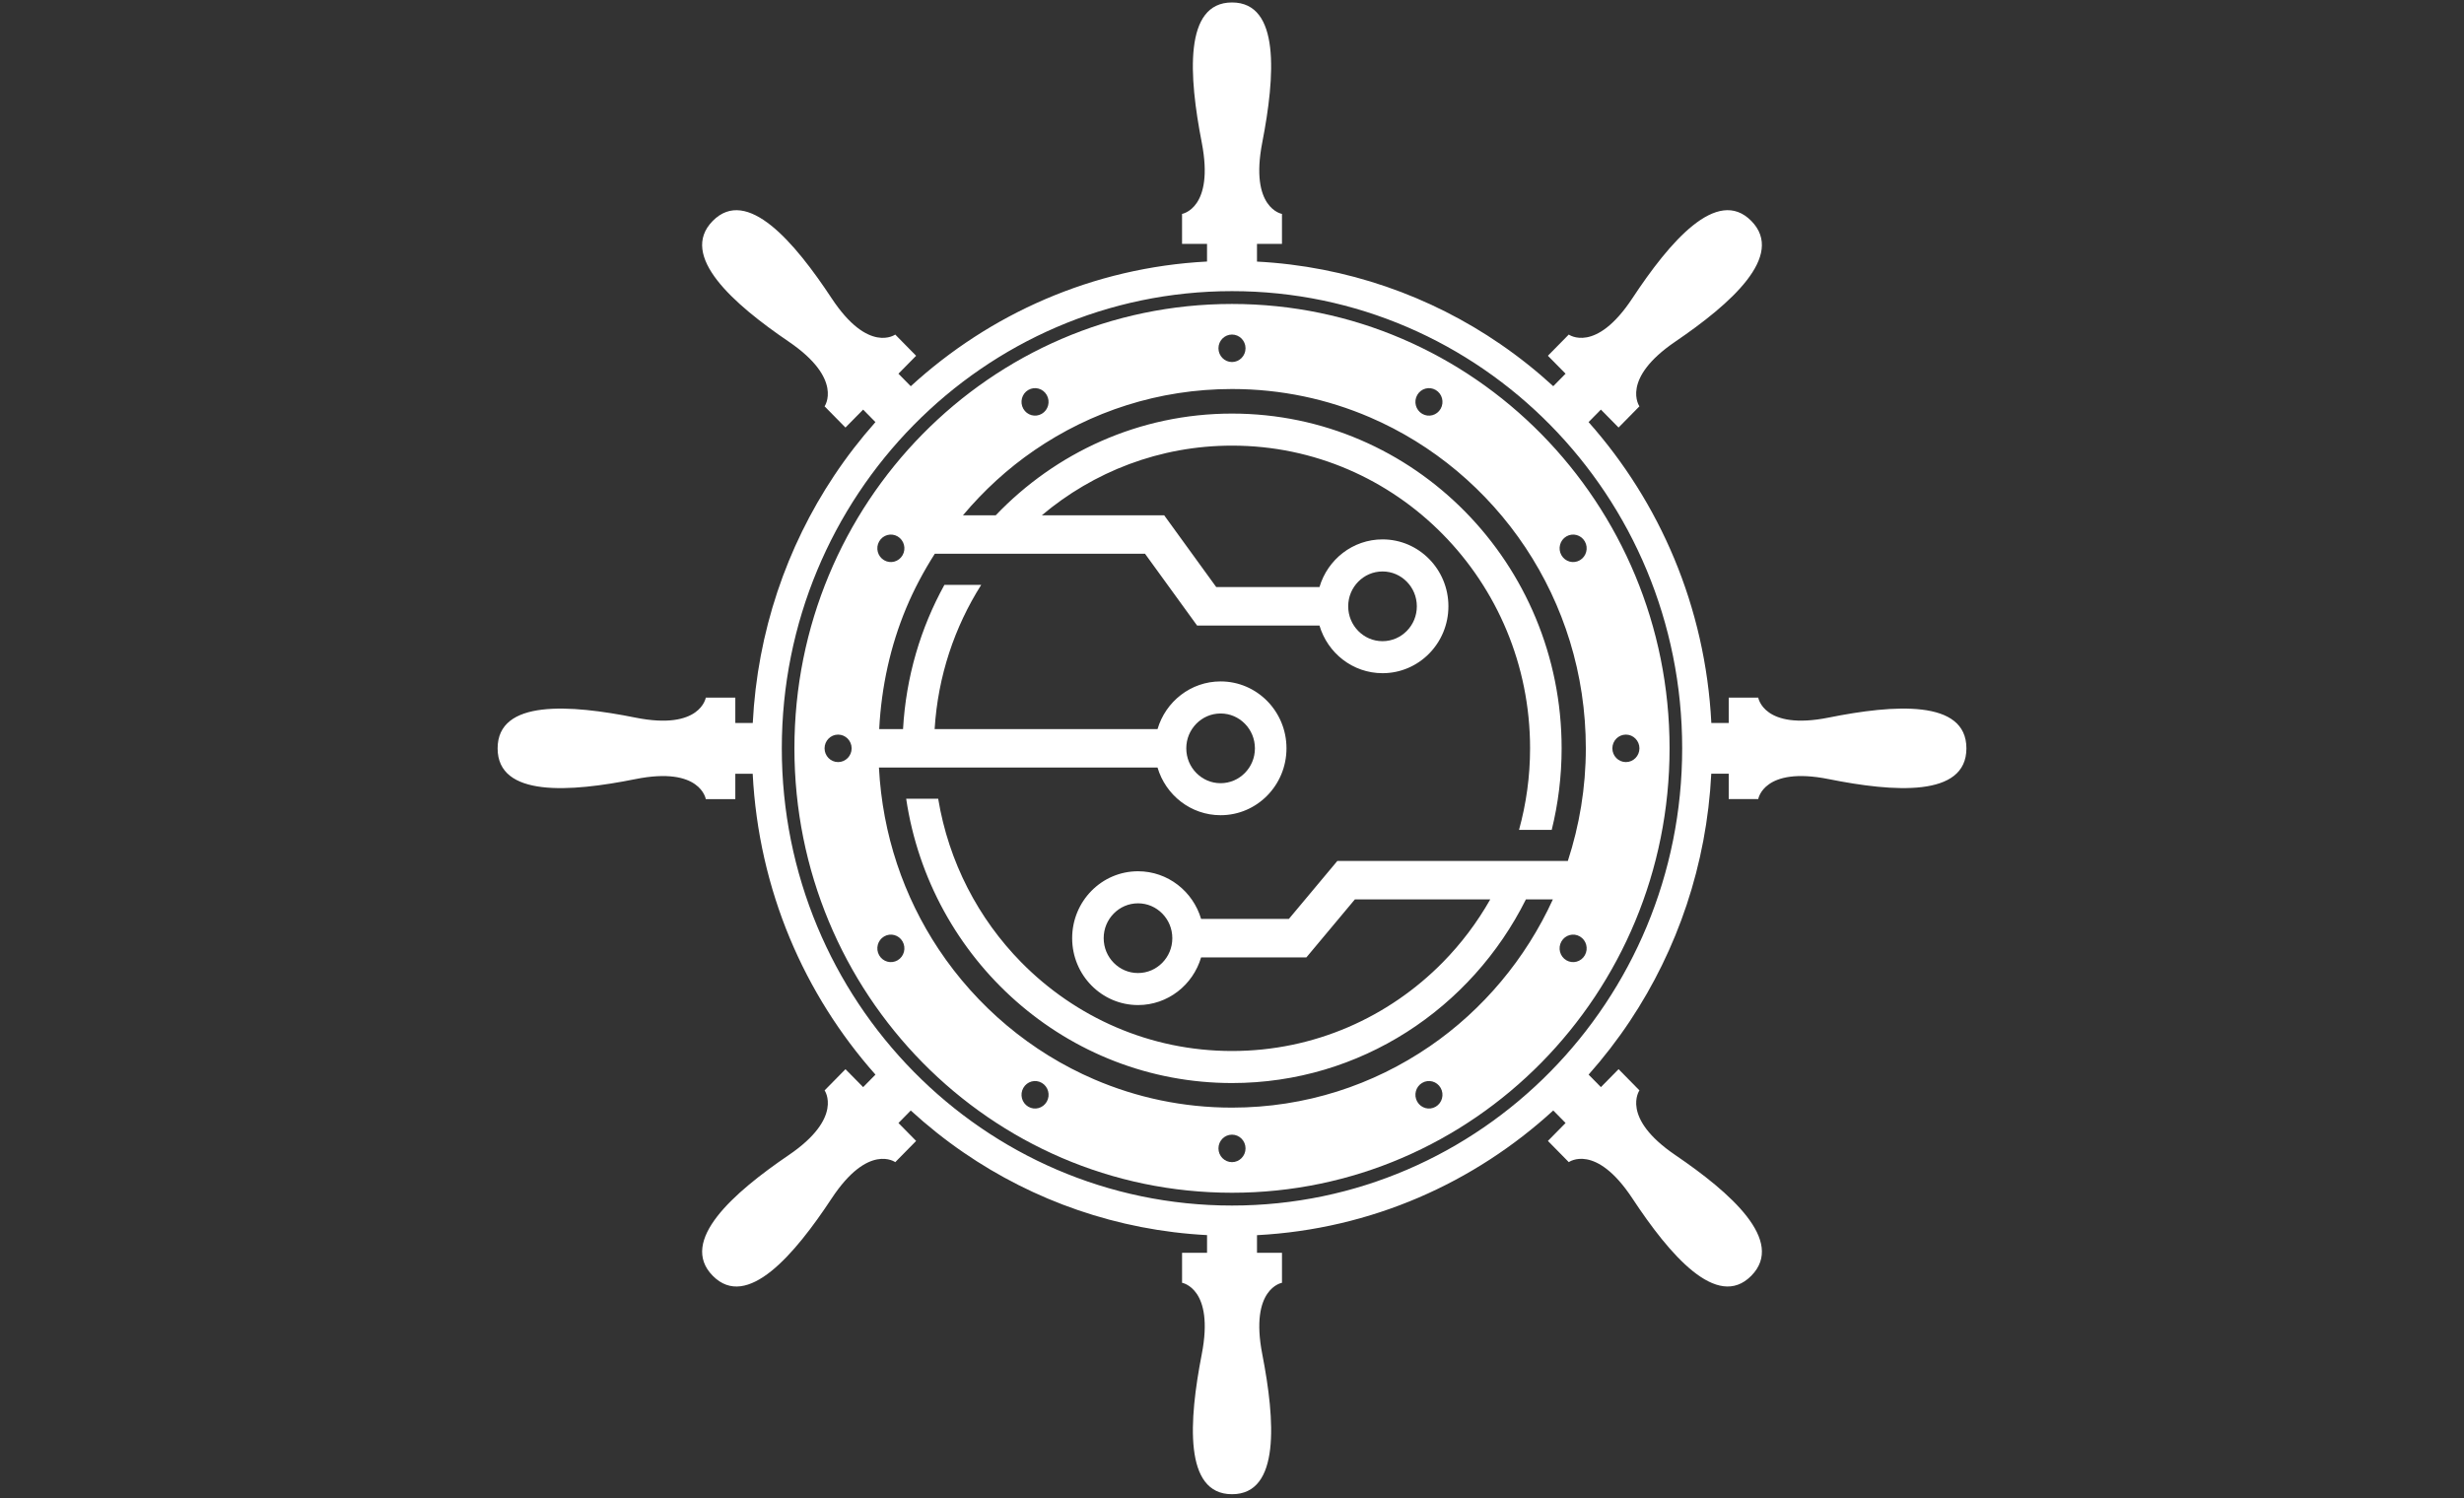 <svg width="500" height="304" viewBox="0 0 500 304" fill="none" xmlns="http://www.w3.org/2000/svg">
<rect x="0" y="0" width="500" height="304" fill="#333333" stroke="none"/>
<g clip-path="url(#clip0_479_4215)">
<g clip-path="url(#clip1_479_4215)">
<g clip-path="url(#clip2_479_4215)">
<path d="M249.999 61.684C225.475 61.684 203.286 71.776 187.212 88.099C171.141 104.422 161.205 126.96 161.205 151.87C161.205 176.78 171.141 199.315 187.212 215.638C203.286 231.961 225.475 242.049 249.999 242.053C274.522 242.053 296.711 231.961 312.785 215.638C328.856 199.315 338.792 176.776 338.792 151.87C338.792 126.96 328.856 104.425 312.785 88.099C296.714 71.776 274.522 61.687 249.999 61.684ZM287.588 80.164C288.346 78.829 290.026 78.373 291.338 79.144C292.653 79.915 293.104 81.621 292.342 82.956C291.584 84.29 289.904 84.747 288.592 83.976C287.277 83.205 286.826 81.498 287.588 80.167V80.164ZM249.999 67.892C251.514 67.892 252.745 69.142 252.745 70.681C252.745 72.219 251.514 73.469 249.999 73.469C248.483 73.469 247.252 72.219 247.252 70.681C247.252 69.142 248.483 67.892 249.999 67.892ZM208.659 79.144C209.974 78.373 211.651 78.829 212.409 80.164C213.167 81.498 212.717 83.205 211.405 83.973C210.09 84.743 208.413 84.287 207.655 82.952C206.897 81.618 207.347 79.911 208.659 79.141V79.144ZM178.399 109.88C179.157 108.545 180.838 108.089 182.15 108.859C183.462 109.63 183.915 111.337 183.154 112.668C182.396 114.002 180.715 114.459 179.403 113.688C178.088 112.917 177.642 111.211 178.399 109.88ZM170.069 154.655C168.554 154.655 167.323 153.405 167.323 151.867C167.323 150.329 168.554 149.078 170.069 149.078C171.585 149.078 172.816 150.329 172.816 151.867C172.816 153.405 171.585 154.655 170.069 154.655ZM182.15 194.874C180.835 195.645 179.157 195.188 178.399 193.854C177.642 192.519 178.092 190.813 179.403 190.042C180.718 189.271 182.396 189.728 183.154 191.062C183.912 192.397 183.462 194.103 182.15 194.874ZM212.413 223.569C211.655 224.903 209.974 225.36 208.662 224.59C207.347 223.819 206.897 222.112 207.658 220.778C208.416 219.443 210.097 218.986 211.408 219.757C212.723 220.528 213.174 222.235 212.413 223.569ZM249.999 235.841C248.483 235.841 247.252 234.595 247.252 233.053C247.252 231.511 248.483 230.264 249.999 230.264C251.514 230.264 252.745 231.514 252.745 233.053C252.745 234.591 251.514 235.841 249.999 235.841ZM291.338 224.59C290.026 225.36 288.346 224.903 287.588 223.569C286.83 222.235 287.28 220.528 288.592 219.757C289.907 218.986 291.584 219.443 292.342 220.778C293.1 222.112 292.65 223.819 291.338 224.59ZM290.129 212.334C278.659 220.198 264.913 224.774 250.002 224.778C240.055 224.778 230.644 222.737 222.061 219.052C209.193 213.526 198.208 204.263 190.464 192.62C183.394 181.977 179.067 169.401 178.357 155.763H234.89C236.541 161.356 241.642 165.434 247.689 165.437C255.074 165.437 261.053 159.362 261.056 151.86C261.056 144.362 255.074 138.287 247.689 138.284C241.642 138.284 236.541 142.361 234.89 147.958H189.657C190.321 137.212 193.702 127.229 199.111 118.689H191.643C186.814 127.433 183.841 137.37 183.248 147.958H178.409C178.859 139.301 180.699 131.061 183.85 123.482C185.47 119.593 187.452 115.894 189.69 112.38H232.354L242.912 126.941H267.75C269.402 132.534 274.503 136.613 280.55 136.616C287.934 136.616 293.913 130.54 293.916 123.039C293.916 115.541 287.934 109.465 280.55 109.462C274.503 109.462 269.402 113.539 267.75 119.136H246.799L236.24 104.574H233.024H211.408C221.887 95.742 235.324 90.434 250.009 90.434C266.72 90.434 281.819 97.303 292.772 108.425C303.723 119.551 310.486 134.886 310.486 151.86C310.486 157.599 309.696 163.144 308.247 168.407H314.881C316.186 163.109 316.888 157.567 316.888 151.86C316.888 114.342 286.947 83.934 250.009 83.931C231.181 83.931 214.204 91.859 202.055 104.574H195.403C199.623 99.551 204.478 95.095 209.88 91.389C221.352 83.526 235.097 78.949 250.009 78.946C259.955 78.946 269.366 80.987 277.949 84.672C290.817 90.198 301.802 99.46 309.546 111.104C317.287 122.757 321.796 136.716 321.799 151.864C321.799 159.879 320.487 167.533 318.152 174.716H271.38L261.539 186.486H243.731C242.08 180.893 236.979 176.815 230.932 176.812C223.548 176.812 217.568 182.887 217.565 190.388C217.565 197.886 223.548 203.962 230.932 203.965C236.979 203.965 242.08 199.885 243.731 194.291H265.094L274.937 182.518H302.408C299.749 187.195 296.51 191.497 292.772 195.295C281.819 206.417 266.72 213.283 250.009 213.287C233.296 213.287 218.198 206.417 207.244 195.295C198.544 186.457 192.504 174.953 190.38 162.092H183.883C188.741 194.755 216.49 219.79 250.009 219.79C276.074 219.79 298.609 204.617 309.643 182.518H315.114C309.591 194.595 300.922 204.934 290.136 212.331L290.129 212.334ZM240.723 151.867C240.723 149.904 241.497 148.155 242.764 146.866C244.033 145.58 245.753 144.796 247.686 144.793C249.619 144.793 251.34 145.58 252.609 146.866C253.875 148.155 254.646 149.904 254.65 151.867C254.65 153.83 253.875 155.578 252.609 156.867C251.34 158.153 249.619 158.937 247.686 158.94C245.753 158.94 244.033 158.153 242.764 156.867C241.497 155.578 240.726 153.83 240.723 151.867ZM273.58 123.045C273.58 121.082 274.354 119.333 275.62 118.044C276.89 116.758 278.609 115.974 280.544 115.971C282.477 115.971 284.196 116.758 285.466 118.044C286.733 119.333 287.504 121.082 287.507 123.045C287.507 125.008 286.733 126.757 285.466 128.046C284.196 129.331 282.477 130.115 280.544 130.118C278.609 130.118 276.89 129.331 275.62 128.046C274.354 126.757 273.584 125.008 273.58 123.045ZM237.889 190.391C237.889 192.355 237.114 194.103 235.849 195.392C234.579 196.678 232.86 197.462 230.925 197.465C228.992 197.465 227.273 196.678 226.003 195.392C224.736 194.103 223.965 192.355 223.962 190.391C223.962 188.429 224.736 186.681 226.003 185.391C227.273 184.105 228.992 183.321 230.925 183.318C232.86 183.318 234.579 184.105 235.849 185.391C237.114 186.681 237.885 188.429 237.889 190.391ZM321.601 193.854C320.843 195.188 319.162 195.645 317.85 194.874C316.535 194.103 316.085 192.397 316.846 191.062C317.604 189.728 319.285 189.271 320.597 190.042C321.912 190.813 322.359 192.519 321.601 193.854ZM329.931 149.078C331.447 149.078 332.677 150.329 332.677 151.867C332.677 153.405 331.447 154.655 329.931 154.655C328.416 154.655 327.185 153.405 327.185 151.867C327.185 150.329 328.416 149.078 329.931 149.078ZM317.85 108.859C319.162 108.089 320.843 108.545 321.601 109.88C322.359 111.214 321.908 112.921 320.597 113.688C319.282 114.459 317.604 114.002 316.846 112.668C316.088 111.334 316.539 109.627 317.85 108.859Z" fill="white"/>
<path d="M371.073 145.625C357.862 148.278 356.786 141.57 356.786 141.57H350.795V146.72H347.268C346.672 134.96 344.049 123.699 339.741 113.358C335.476 103.12 329.565 93.783 322.356 85.66L324.856 83.121L328.442 86.761L332.677 82.457C332.677 82.457 328.768 76.941 339.955 69.327C351.141 61.716 362.331 51.896 355.378 44.835C348.427 37.775 338.76 49.14 331.265 60.501C323.771 71.866 318.34 67.892 318.34 67.892L314.103 72.196L317.688 75.837L315.191 78.373C311.819 75.286 308.241 72.433 304.468 69.842C290.25 60.077 273.282 54.037 255.07 53.088V49.493H260.139V43.407C260.139 43.407 253.532 42.316 256.145 28.897C258.756 15.479 259.831 0.5 250.002 0.5C240.172 0.5 241.244 15.479 243.858 28.897C246.468 42.316 239.865 43.407 239.865 43.407V49.493H244.933V53.075C233.354 53.68 222.268 56.346 212.086 60.721C202.003 65.055 192.812 71.056 184.815 78.379L182.315 75.84L185.9 72.2L181.664 67.895C181.664 67.895 176.233 71.866 168.738 60.504C161.244 49.143 151.576 37.778 144.625 44.839C137.672 51.899 148.862 61.719 160.049 69.33C171.235 76.944 167.326 82.46 167.326 82.46L171.562 86.764L175.148 83.124L177.645 85.66C174.607 89.083 171.795 92.72 169.247 96.552C159.634 110.994 153.684 128.227 152.752 146.723H149.212V141.574H143.22C143.22 141.574 142.145 148.281 128.934 145.628C115.723 142.976 100.977 141.884 100.977 151.87C100.977 161.855 115.723 160.764 128.934 158.111C142.145 155.458 143.22 162.169 143.22 162.169H149.212V157.02H152.739C153.335 168.78 155.958 180.041 160.265 190.381C164.531 200.62 170.442 209.957 177.651 218.08L175.151 220.618L171.565 216.979L167.329 221.283C167.329 221.283 171.238 226.798 160.052 234.41C148.865 242.02 137.675 251.84 144.629 258.9C151.579 265.962 161.247 254.596 168.741 243.235C176.236 231.873 181.667 235.844 181.667 235.844L185.904 231.54L182.318 227.9L184.815 225.363C188.187 228.45 191.766 231.303 195.539 233.894C209.757 243.659 226.725 249.7 244.937 250.649V254.244H239.868V260.329C239.868 260.329 246.474 261.421 243.861 274.839C241.251 288.257 240.175 303.233 250.005 303.233C259.834 303.233 258.759 288.254 256.148 274.839C253.539 261.421 260.142 260.329 260.142 260.329V254.244H255.073V250.662C266.652 250.055 277.738 247.39 287.921 243.015C298 238.681 307.195 232.679 315.191 225.357L317.691 227.897L314.106 231.536L318.343 235.841C318.343 235.841 323.774 231.87 331.268 243.232C338.763 254.596 348.43 265.958 355.381 258.897C362.334 251.837 351.144 242.017 339.959 234.406C328.768 226.795 332.68 221.28 332.68 221.28L328.445 216.975L324.859 220.615L322.362 218.08C325.4 214.656 328.211 211.019 330.76 207.187C340.372 192.746 346.322 175.513 347.255 157.016H350.795V162.166H356.786C356.786 162.166 357.862 155.458 371.073 158.108C384.283 160.76 399.029 161.852 399.029 151.867C399.029 141.881 384.283 142.973 371.073 145.625ZM249.999 244.65C199.545 244.65 158.646 203.11 158.646 151.867C158.646 100.623 199.545 59.083 249.999 59.083C300.452 59.083 341.351 100.623 341.351 151.867C341.351 203.11 300.452 244.65 249.999 244.65Z" fill="white"/>
</g>
</g>
</g>
<defs>
<clipPath id="clip0_479_4215">
<rect width="500" height="303.22" fill="white" transform="translate(0 0.5)"/>
</clipPath>
<clipPath id="clip1_479_4215">
<rect width="300" height="303.22" fill="white" transform="translate(100 0.5)"/>
</clipPath>
<clipPath id="clip2_479_4215">
<rect width="299.994" height="303.22" fill="white" transform="translate(100.003 0.5)"/>
</clipPath>
</defs>
</svg>
